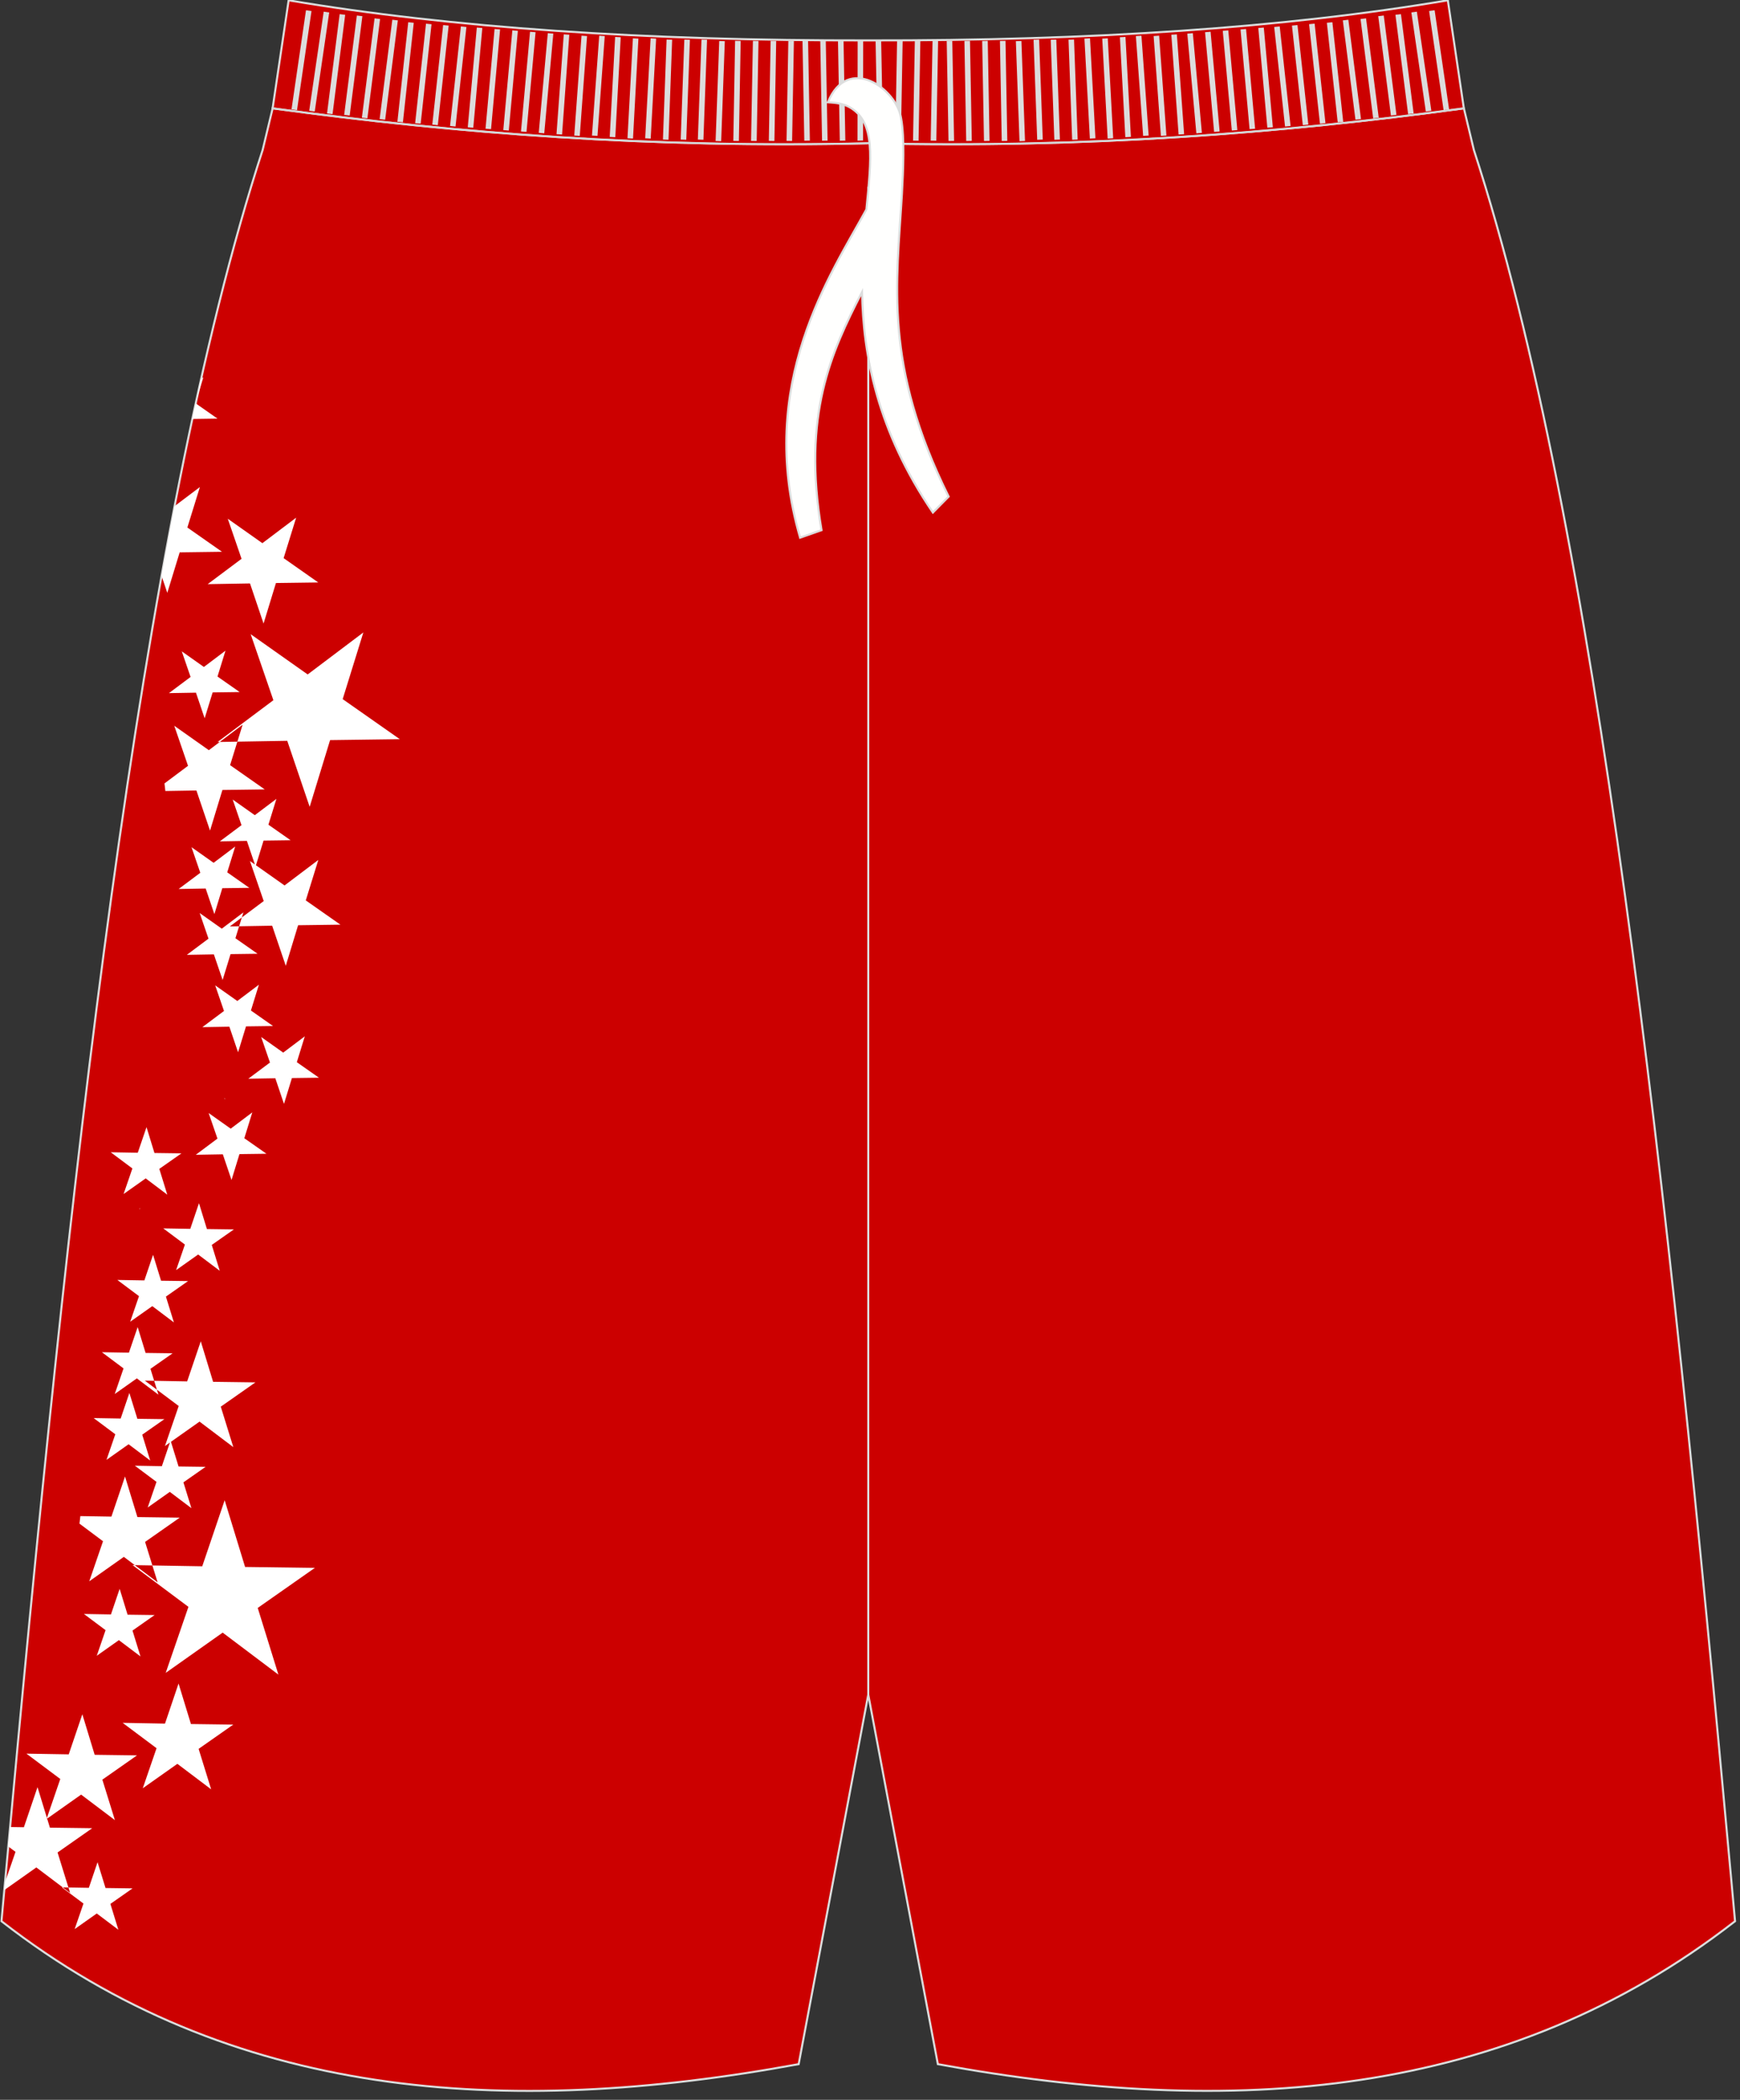 <?xml version="1.0" encoding="utf-8"?>
<!-- Generator: Adobe Illustrator 16.0.0, SVG Export Plug-In . SVG Version: 6.00 Build 0)  -->
<!DOCTYPE svg PUBLIC "-//W3C//DTD SVG 1.1//EN" "http://www.w3.org/Graphics/SVG/1.1/DTD/svg11.dtd">
<svg version="1.1" id="图层_1" xmlns="http://www.w3.org/2000/svg" xmlns:xlink="http://www.w3.org/1999/xlink" x="0px" y="0px"
	 width="340px" height="410px" viewbox="0 0 340 410" enable-background="new 0 0 340 410"
	 xml:space="preserve">
<rect width="100%" height="100%" fill="#333333" stroke="none"/>
<path fill="#CC0000" stroke="#DCDDDD" stroke-width="0.4" stroke-miterlimit="22.926" d="M169.66,27.97
	c42.31,0.99,80.41-1.93,116.38-6.82l0.01,0.02l1.78,7.42l0.15,0.62c0,0,0,0.01,0,0.02c24.15,74.1,37.89,201.83,50.22,336.78
	l0.83,9.12c-44.78,34.83-98.29,38.46-155.77,27.91l-13.6-72.15l-13.6,72.15c-57.48,10.56-110.99,6.93-155.77-27.91l0.83-9.12
	C13.45,231.06,27.19,103.32,51.34,29.23c0-0.01,0-0.01,0-0.02l0.15-0.62l1.78-7.42l0-0.02C89.25,26.04,127.35,28.96,169.66,27.97z"
	/>
<path fill="#FFFFFF" d="M27.26,235.94l0.18,0l-0.18,0.13L27.26,235.94L27.26,235.94z M0.84,369.05l0.14-1.52l2.05-5.94l-1.41-1.05
	l0.35-3.8l2.7,0.04l2.66-7.83l2.42,7.91l8.27,0.11l-6.77,4.74l2.45,7.9l-6.6-4.98L0.84,369.05L0.84,369.05z M31.57,112.44
	c0.83-4.62,1.68-9.16,2.54-13.61l4.95-3.73l-2.45,7.9l6.77,4.74l-8.27,0.11l-2.42,7.91L31.57,112.44L31.57,112.44z M37.58,81.81
	c0.22-1.02,0.44-2.04,0.66-3.05l4.26,2.98L37.58,81.81L37.58,81.81z M38.45,77.83c0.28-1.29,0.57-2.56,0.85-3.83l0.44-0.33
	L38.45,77.83L38.45,77.83z M38.88,234.93l1.55,5.05l5.26,0.07l0,0.01l-4.31,3.02l1.56,5.05l-4.22-3.18L34.41,248l1.72-4.99
	l-4.23-3.16l5.28,0.09L38.88,234.93L38.88,234.93z M28.63,220.08l1.55,5.05l5.28,0.07l-4.33,3.03l1.56,5.04l-4.22-3.18l-4.32,3.05
	l1.72-4.99l-4.23-3.16l5.28,0.09L28.63,220.08L28.63,220.08z M29.91,245.01l-1.7,5l-5.28-0.09l4.23,3.16l-1.72,5l4.32-3.05
	l4.22,3.18l-1.56-5.04l4.33-3.03l-5.28-0.07L29.91,245.01L29.91,245.01z M26.9,259.12l1.55,5.05l5.28,0.07l-4.33,3.03l1.56,5.05
	l-4.22-3.18l-4.32,3.05l1.72-5l-4.23-3.16l5.28,0.09L26.9,259.12L26.9,259.12z M43.9,292.93l3.99,13.03l13.63,0.18l-11.16,7.82
	l4.04,13.02l-10.89-8.2l-11.13,7.86l4.44-12.89L25.9,305.6l13.62,0.23L43.9,292.93L43.9,292.93z M33.33,281.28l-1.7,5l-5.28-0.09
	l4.23,3.16l-1.72,5l4.32-3.05l4.22,3.18l-1.56-5.04l4.33-3.03l-5.28-0.07L33.33,281.28L33.33,281.28z M25.28,271.98l-1.7,5
	l-5.28-0.09l4.23,3.16l-1.72,5l4.32-3.05l4.22,3.18l-1.56-5.05l4.33-3.03l-5.28-0.07L25.28,271.98L25.28,271.98z M23.38,310.23
	l-1.7,5l-5.28-0.09l4.23,3.16l-1.72,5l4.32-3.05l4.22,3.18l-1.56-5.05l4.32-3.03l-5.28-0.07L23.38,310.23L23.38,310.23z
	 M34.89,328.72l2.42,7.91l8.27,0.11l-6.77,4.74l2.45,7.9l-6.6-4.98l-6.76,4.77l2.69-7.82l-6.62-4.95l8.27,0.15L34.89,328.72
	L34.89,328.72z M16.09,334.72l-2.66,7.83l-8.27-0.14l6.62,4.95l-2.69,7.82l6.76-4.77l6.6,4.98l-2.45-7.9l6.77-4.74l-8.27-0.11
	L16.09,334.72L16.09,334.72z M39.23,261.9l-2.66,7.83l-8.27-0.15l6.62,4.95l-2.69,7.82l6.76-4.77l6.6,4.98l-2.45-7.9l6.77-4.74
	l-8.27-0.11L39.23,261.9L39.23,261.9z M24.43,288.3l-2.66,7.83l-6.07-0.1c-0.06,0.49-0.12,0.98-0.17,1.47l4.6,3.44l-2.69,7.82
	l6.76-4.77l6.6,4.98l-2.45-7.9l6.77-4.74l-8.27-0.11L24.43,288.3L24.43,288.3z M19.06,363.61l-1.7,5l-5.28-0.09l4.23,3.16
	l-1.72,4.99l4.32-3.05l4.22,3.18l-1.56-5.05l4.33-3.03l-5.28-0.07L19.06,363.61L19.06,363.61z M43.87,214.54l0.17,0l-0.18-0.13
	L43.87,214.54L43.87,214.54z M55.49,215.55l1.55-5.05l5.27-0.07l0-0.01l-4.31-3.02l1.56-5.05l-4.22,3.18l-4.31-3.05l1.72,4.99
	l-4.23,3.16l5.28-0.09L55.49,215.55L55.49,215.55z M45.24,230.4l1.55-5.05l5.28-0.07l-4.33-3.03l1.56-5.05l-4.22,3.18l-4.31-3.05
	l1.72,4.99l-4.23,3.16l5.28-0.09L45.24,230.4L45.24,230.4z M46.52,205.47l-1.7-5l-5.28,0.09l4.23-3.16l-1.72-5l4.32,3.05l4.22-3.18
	l-1.56,5.04l4.32,3.03l-5.28,0.07L46.52,205.47L46.52,205.47z M43.5,191.35l1.55-5.05l5.28-0.07l-4.33-3.03l1.56-5.05l-4.22,3.18
	l-4.32-3.05l1.72,5l-4.23,3.16l5.28-0.09L43.5,191.35L43.5,191.35z M60.51,157.54l3.99-13.03l13.62-0.18l-11.16-7.82L71,123.49
	l-10.88,8.2l-11.14-7.86l4.44,12.89l-10.91,8.16l13.62-0.23L60.51,157.54L60.51,157.54z M49.94,169.19l-1.7-5l-5.28,0.09l4.23-3.16
	l-1.72-5l4.32,3.05l4.22-3.18l-1.56,5.04l4.33,3.03l-5.28,0.07L49.94,169.19L49.94,169.19z M41.89,178.49l-1.7-5l-5.28,0.09
	l4.23-3.16l-1.72-5l4.32,3.05l4.22-3.18l-1.56,5.04l4.32,3.03l-5.28,0.07L41.89,178.49L41.89,178.49z M39.99,140.25l-1.7-5
	l-5.28,0.09l4.23-3.16l-1.72-5l4.32,3.05l4.22-3.18l-1.56,5.05l4.33,3.03l-5.28,0.07L39.99,140.25L39.99,140.25z M51.5,121.75
	l2.42-7.91l8.27-0.11l-6.77-4.75l2.45-7.9l-6.6,4.98l-6.76-4.77l2.69,7.82l-6.62,4.95l8.27-0.14L51.5,121.75L51.5,121.75z
	 M55.84,188.58l-2.66-7.83l-8.27,0.14l6.62-4.95l-2.69-7.82l6.76,4.77l6.6-4.98l-2.45,7.9l6.77,4.74l-8.27,0.11L55.84,188.58
	L55.84,188.58z M41.04,162.18l-2.66-7.83l-6.07,0.1c-0.06-0.5-0.12-0.98-0.17-1.48l4.6-3.44l-2.69-7.82l6.76,4.77l6.6-4.98
	l-2.45,7.9l6.77,4.74l-8.27,0.11L41.04,162.18z"/>
<line fill="none" stroke="#DCDDDD" stroke-width="0.4" stroke-miterlimit="22.926" x1="169.66" y1="330.88" x2="169.66" y2="36.49"/>
<path fill="#CC0000" stroke="#DCDDDD" stroke-width="0.4" stroke-miterlimit="22.926" d="M169.66,27.97
	c42.31,0.99,80.41-1.93,116.38-6.82l-3.13-21.09c-31.77,5.38-69.7,7.9-113.25,7.83C126.1,7.96,88.17,5.44,56.4,0.06l-3.13,21.09
	C89.25,26.04,127.35,28.96,169.66,27.97z"/>
<path fill="none" stroke="#D4D5D5" stroke-width="0.3" stroke-miterlimit="22.926" d="M53.31,21.13
	c35.97,4.89,74.07,7.81,116.39,6.82c42.31,0.99,80.38-1.91,116.35-6.8l0.04-0.01"/>
<g>
	<path fill="#DCDDDD" d="M56.96,21.36L59.79,2l1.08,0.15L58.04,21.5L56.96,21.36L56.96,21.36L56.96,21.36z M60.42,21.63L60.42,21.63
		l1.08,0.15l2.83-19.35l-1.08-0.15L60.42,21.63L60.42,21.63L60.42,21.63z M63.9,22.16L63.9,22.16l2.47-19.4l1.08,0.13l-2.47,19.4
		L63.9,22.16L63.9,22.16L63.9,22.16z M67.25,22.43L67.25,22.43l1.08,0.13l2.48-19.4l-1.08-0.13L67.25,22.43L67.25,22.43L67.25,22.43
		z M70.71,22.98L70.71,22.98l2.48-19.4l1.08,0.13l-2.48,19.4L70.71,22.98L70.71,22.98L70.71,22.98z M74.18,23.25L74.18,23.25
		l1.08,0.13l2.48-19.4l-1.08-0.13L74.18,23.25L74.18,23.25L74.18,23.25z M77.65,23.78L77.65,23.78l2.12-19.44l1.08,0.11l-2.12,19.43
		L77.65,23.78L77.65,23.78L77.65,23.78z M81.12,24.05L81.12,24.05l2.12-19.43l1.08,0.11L82.2,24.16L81.12,24.05L81.12,24.05
		L81.12,24.05z M84.47,24.33L84.47,24.33l2.12-19.44L87.67,5l-2.12,19.44L84.47,24.33L84.47,24.33L84.47,24.33z M87.94,24.6
		L87.94,24.6l2.12-19.44l1.08,0.11l-2.13,19.44L87.94,24.6L87.94,24.6L87.94,24.6z M91.4,24.85L91.4,24.85l1.77-19.47l1.08,0.09
		l-1.77,19.47L91.4,24.85L91.4,24.85L91.4,24.85z M94.87,25.13L94.87,25.13l1.77-19.47l1.08,0.09l-1.77,19.47L94.87,25.13
		L94.87,25.13L94.87,25.13z M98.34,25.4L98.34,25.4l1.77-19.47l1.08,0.09l-1.77,19.47L98.34,25.4L98.34,25.4L98.34,25.4z
		 M101.8,25.67L101.8,25.67l1.77-19.47l1.08,0.09l-1.77,19.47L101.8,25.67L101.8,25.67L101.8,25.67z M105.27,25.94L105.27,25.94
		l1.77-19.47l1.08,0.09l-1.77,19.47L105.27,25.94L105.27,25.94L105.27,25.94z M108.74,26.2L108.74,26.2l1.42-19.49l1.08,0.07
		l-1.41,19.49L108.74,26.2L108.74,26.2L108.74,26.2z M112.21,26.47L112.21,26.47l1.42-19.5l1.08,0.07l-1.42,19.49L112.21,26.47
		L112.21,26.47L112.21,26.47z M115.67,26.47L115.67,26.47l1.42-19.5l1.08,0.07l-1.42,19.49L115.67,26.47L115.67,26.47L115.67,26.47z
		 M119.14,26.73L119.14,26.73l1.06-19.52l1.09,0.06l-1.06,19.52L119.14,26.73L119.14,26.73L119.14,26.73z M122.61,27L122.61,27
		l1.06-19.52l1.08,0.06l-1.06,19.52L122.61,27L122.61,27L122.61,27z M126.07,27L126.07,27l1.06-19.52l1.08,0.06l-1.06,19.52
		L126.07,27L126.07,27L126.07,27z M129.54,27.25L129.54,27.25l0.71-19.53l1.09,0.04l-0.71,19.53L129.54,27.25L129.54,27.25
		L129.54,27.25z M133.01,27.25L133.01,27.25l0.71-19.53l1.09,0.04l-0.71,19.53L133.01,27.25L133.01,27.25L133.01,27.25z
		 M136.36,27.25L136.36,27.25l0.71-19.53l1.09,0.04l-0.71,19.53L136.36,27.25L136.36,27.25L136.36,27.25z M139.83,27.53
		L139.83,27.53L140.54,8l1.09,0.04l-0.71,19.53L139.83,27.53L139.83,27.53L139.83,27.53z M143.29,27.51L143.29,27.51l0.35-19.54
		l1.09,0.02l-0.35,19.54L143.29,27.51L143.29,27.51L143.29,27.51z M146.76,27.51L146.76,27.51l0.36-19.54l1.09,0.02l-0.35,19.54
		L146.76,27.51L146.76,27.51L146.76,27.51z M150.23,27.51L150.23,27.51l0.35-19.54l1.09,0.02l-0.35,19.54L150.23,27.51L150.23,27.51
		L150.23,27.51z M153.69,27.51L153.69,27.51l0.35-19.54l1.09,0.02l-0.35,19.54L153.69,27.51L153.69,27.51L153.69,27.51z
		 M157.16,27.47L157.16,27.47l-0.35-19.54l1.09-0.02l0.35,19.54L157.16,27.47L157.16,27.47L157.16,27.47z M160.63,27.47
		L160.63,27.47l-0.35-19.54l1.08-0.02l0.35,19.54L160.63,27.47L160.63,27.47L160.63,27.47z M164.1,27.47L164.1,27.47l-0.36-19.54
		l1.09-0.02l0.35,19.54L164.1,27.47L164.1,27.47L164.1,27.47z M167.56,27.46L167.56,27.46l0.03-19.53l1.08-0.03l-0.03,19.53
		L167.56,27.46z"/>
	<path fill="#DCDDDD" d="M283.16,21.36L280.33,2l-1.08,0.15l2.83,19.35L283.16,21.36L283.16,21.36L283.16,21.36z M279.69,21.63
		L279.69,21.63l-1.08,0.15l-2.83-19.35l1.08-0.15L279.69,21.63L279.69,21.63L279.69,21.63z M276.23,22.16L276.23,22.16l-2.48-19.4
		l-1.08,0.13l2.48,19.4L276.23,22.16L276.23,22.16L276.23,22.16z M272.87,22.43L272.87,22.43l-1.08,0.13l-2.48-19.4l1.08-0.13
		L272.87,22.43L272.87,22.43L272.87,22.43z M269.41,22.98L269.41,22.98l-2.48-19.4l-1.08,0.13l2.47,19.4L269.41,22.98L269.41,22.98
		L269.41,22.98z M265.94,23.25L265.94,23.25l-1.08,0.13l-2.47-19.4l1.08-0.13L265.94,23.25L265.94,23.25L265.94,23.25z
		 M262.47,23.78L262.47,23.78l-2.12-19.44l-1.08,0.11l2.12,19.43L262.47,23.78L262.47,23.78L262.47,23.78z M259,24.05L259,24.05
		l-2.12-19.44l-1.08,0.11l2.12,19.44L259,24.05L259,24.05L259,24.05z M255.65,24.33L255.65,24.33l-2.12-19.44L252.45,5l2.12,19.44
		L255.65,24.33L255.65,24.33L255.65,24.33z M252.18,24.6L252.18,24.6l-2.12-19.44l-1.08,0.11l2.12,19.44L252.18,24.6L252.18,24.6
		L252.18,24.6z M248.72,24.85L248.72,24.85l-1.77-19.47l-1.08,0.09l1.77,19.47L248.72,24.85L248.72,24.85L248.72,24.85z
		 M245.25,25.13L245.25,25.13l-1.77-19.47l-1.08,0.09l1.77,19.47L245.25,25.13L245.25,25.13L245.25,25.13z M241.78,25.4L241.78,25.4
		l-1.77-19.47l-1.08,0.09l1.77,19.47L241.78,25.4L241.78,25.4L241.78,25.4z M238.32,25.67L238.32,25.67L236.55,6.2l-1.08,0.09
		l1.77,19.47L238.32,25.67L238.32,25.67L238.32,25.67z M234.85,25.94L234.85,25.94l-1.77-19.47L232,6.57l1.77,19.47L234.85,25.94
		L234.85,25.94L234.85,25.94z M231.38,26.2L231.38,26.2l-1.42-19.49l-1.08,0.07l1.42,19.49L231.38,26.2L231.38,26.2L231.38,26.2z
		 M227.92,26.47L227.92,26.47l-1.42-19.5l-1.08,0.07l1.42,19.49L227.92,26.47L227.92,26.47L227.92,26.47z M224.45,26.47
		L224.45,26.47l-1.41-19.5l-1.09,0.07l1.42,19.49L224.45,26.47L224.45,26.47L224.45,26.47z M220.98,26.73L220.98,26.73l-1.06-19.52
		l-1.09,0.06l1.06,19.52L220.98,26.73L220.98,26.73L220.98,26.73z M217.52,27L217.52,27l-1.06-19.52l-1.08,0.06l1.06,19.52
		L217.52,27L217.52,27L217.52,27z M214.05,27L214.05,27l-1.06-19.52l-1.09,0.06l1.06,19.52L214.05,27L214.05,27L214.05,27z
		 M210.58,27.25L210.58,27.25l-0.71-19.53l-1.08,0.04l0.71,19.53L210.58,27.25L210.58,27.25L210.58,27.25z M207.11,27.25
		L207.11,27.25L206.4,7.72l-1.09,0.04l0.71,19.53L207.11,27.25L207.11,27.25L207.11,27.25z M203.76,27.25L203.76,27.25l-0.71-19.53
		l-1.09,0.04l0.71,19.53L203.76,27.25L203.76,27.25L203.76,27.25z M200.29,27.53L200.29,27.53L199.59,8l-1.09,0.04l0.71,19.53
		L200.29,27.53L200.29,27.53L200.29,27.53z M196.83,27.51L196.83,27.51l-0.35-19.54l-1.09,0.02l0.35,19.54L196.83,27.51
		L196.83,27.51L196.83,27.51z M193.36,27.51L193.36,27.51l-0.35-19.54l-1.09,0.02l0.35,19.54L193.36,27.51L193.36,27.51
		L193.36,27.51z M189.89,27.51L189.89,27.51l-0.35-19.54l-1.09,0.02l0.35,19.54L189.89,27.51L189.89,27.51L189.89,27.51z
		 M186.43,27.51L186.43,27.51l-0.35-19.54l-1.09,0.02l0.35,19.54L186.43,27.51L186.43,27.51L186.43,27.51z M182.96,27.47
		L182.96,27.47l0.35-19.54l-1.09-0.02l-0.36,19.54L182.96,27.47L182.96,27.47L182.96,27.47z M179.49,27.47L179.49,27.47l0.35-19.54
		l-1.08-0.02l-0.35,19.54L179.49,27.47L179.49,27.47L179.49,27.47z M176.03,27.47L176.03,27.47l0.35-19.54l-1.09-0.02l-0.35,19.54
		L176.03,27.47L176.03,27.47L176.03,27.47z M172.56,27.46L172.56,27.46l-0.38-19.53l-1.09-0.03l0.38,19.53L172.56,27.46z"/>
</g>
<path fill="#FFFFFE" stroke="#DCDDDD" stroke-width="0.4" stroke-miterlimit="10" d="M161.77,19.97c1.42,0.1,2.91,0.2,4.27,0.98
	c5.09,2.91,4.23,9.94,3.25,19.94c-6.83,12.51-21.73,34.06-12.95,64.1l4.19-1.47c-3.79-22.51,1.85-34.66,7.91-46.49
	c0.22,12.36,2.98,27.07,13.85,43.05l3.08-3.12c-12.74-25.74-10.17-41.51-9.13-59.07c0.25-4.58,0.55-10.9-0.16-14.77
	C175.22,17.28,165.63,10.52,161.77,19.97z"/>
</svg>
